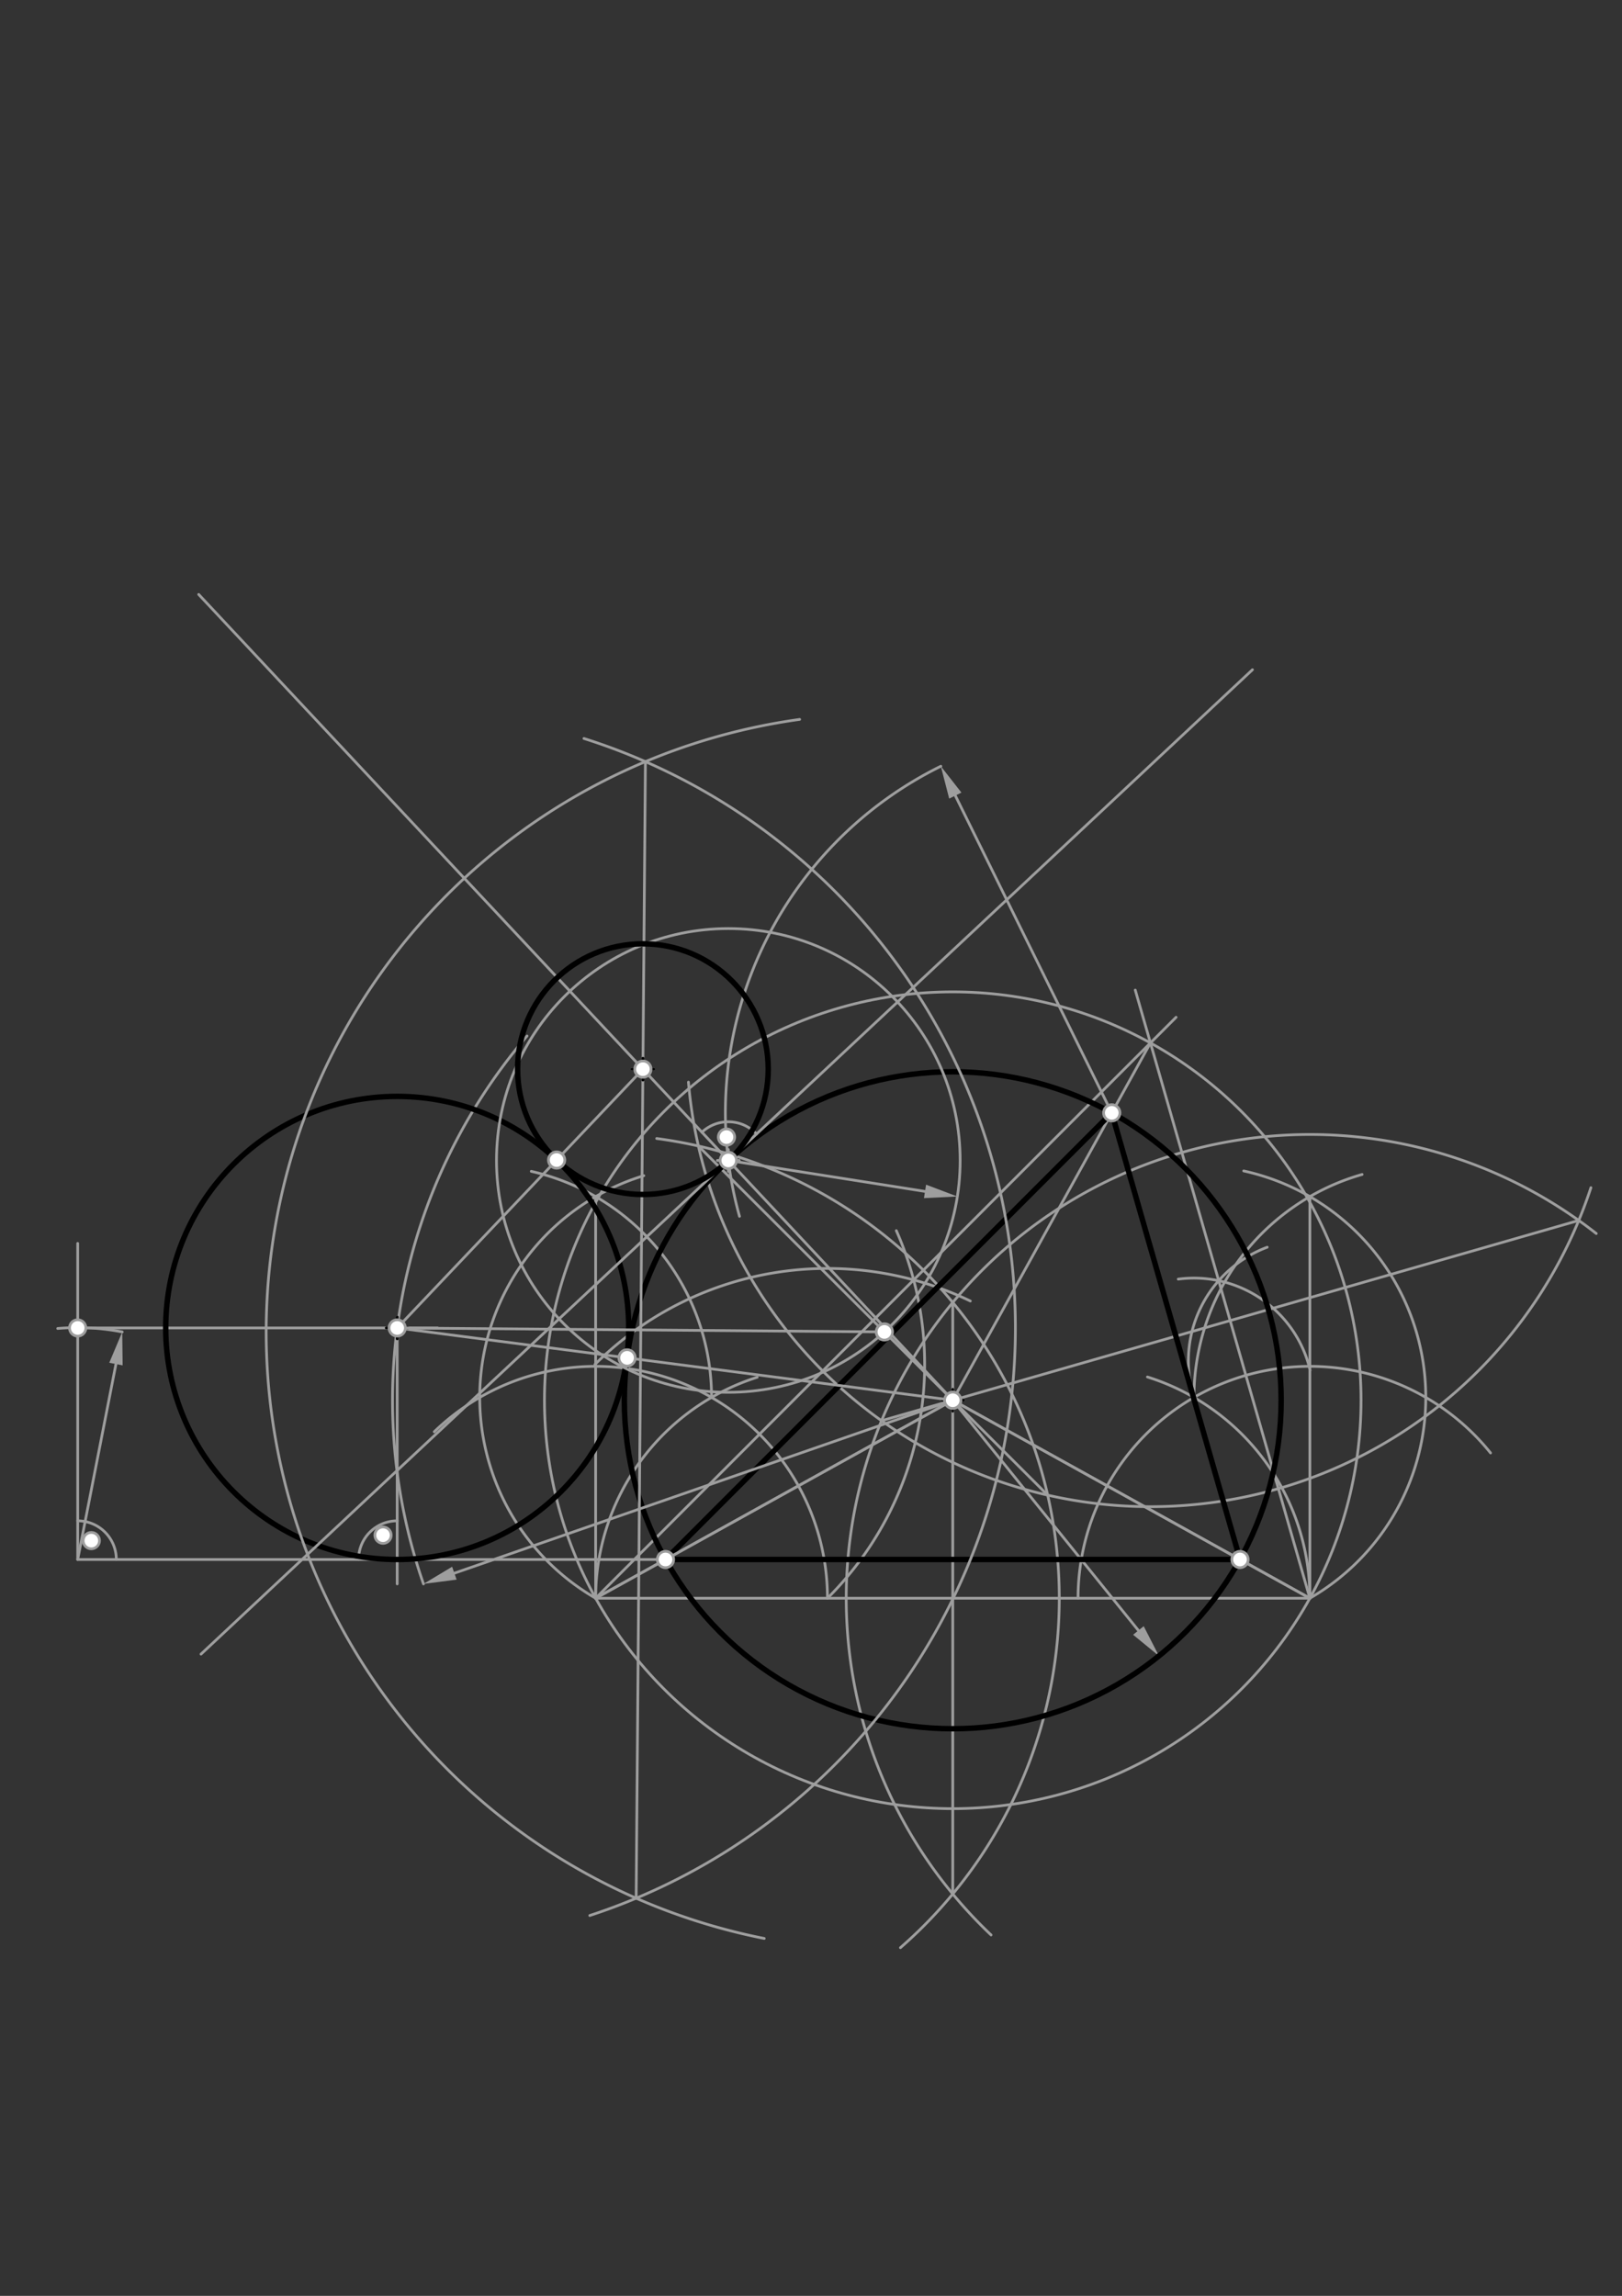 <svg xmlns="http://www.w3.org/2000/svg" class="svg--816" height="100%" preserveAspectRatio="xMidYMid meet" viewBox="0 0 595 842" width="100%"><rect x="0" y="0" width="595" height="842" fill="#333333" stroke="none"/><defs><marker id="marker-arrow" markerHeight="16" markerUnits="userSpaceOnUse" markerWidth="24" orient="auto-start-reverse" refX="24" refY="4" viewBox="0 0 24 8"><path d="M 0 0 L 24 4 L 0 8 z" stroke="inherit"></path></marker></defs><g class="aux-layer--949"></g><g class="main-layer--75a"><g class="element--733"><line stroke="#9E9E9E" stroke-dasharray="none" stroke-linecap="round" stroke-width="1" x1="218.5" x2="480.5" y1="586.141" y2="586.141"></line></g><g class="element--733"><path d="M 303.539 586.141 A 85.039 85.039 0 0 0 159.3 525.091" fill="none" stroke="#9E9E9E" stroke-dasharray="none" stroke-linecap="round" stroke-width="1"></path></g><g class="element--733"><path d="M 218.5 586.141 A 85.039 85.039 0 0 1 277.76 505.103" fill="none" stroke="#9E9E9E" stroke-dasharray="none" stroke-linecap="round" stroke-width="1"></path></g><g class="element--733"><path d="M 218.5 586.141 A 85.039 85.039 0 0 1 236.174 431.166" fill="none" stroke="#9E9E9E" stroke-dasharray="none" stroke-linecap="round" stroke-width="1"></path></g><g class="element--733"><path d="M 261.02 512.494 A 85.039 85.039 0 0 0 194.89 429.584" fill="none" stroke="#9E9E9E" stroke-dasharray="none" stroke-linecap="round" stroke-width="1"></path></g><g class="element--733"><line stroke="#9E9E9E" stroke-dasharray="none" stroke-linecap="round" stroke-width="1" x1="218.5" x2="218.5" y1="586.141" y2="438.848"></line></g><g class="element--733"><path d="M 218.25 500.388 A 120.945 120.945 0 0 1 355.943 477.138" fill="none" stroke="#9E9E9E" stroke-dasharray="none" stroke-linecap="round" stroke-width="1"></path></g><g class="element--733"><path d="M 303.539 586.141 A 120.945 120.945 0 0 0 328.802 451.338" fill="none" stroke="#9E9E9E" stroke-dasharray="none" stroke-linecap="round" stroke-width="1"></path></g><g class="element--733"><line stroke="#9E9E9E" stroke-dasharray="none" stroke-linecap="round" stroke-width="1" x1="218.5" x2="335.159" y1="586.141" y2="469.402"></line></g><g class="element--733"><line stroke="#9E9E9E" stroke-dasharray="none" stroke-linecap="round" stroke-width="1" x1="335.159" x2="431.423" y1="469.402" y2="373.072"></line></g><g class="element--733"><path d="M 395.461 586.141 A 85.039 85.039 0 0 1 546.778 532.859" fill="none" stroke="#9E9E9E" stroke-dasharray="none" stroke-linecap="round" stroke-width="1"></path></g><g class="element--733"><path d="M 480.5 586.141 A 85.039 85.039 0 0 0 420.916 505.001" fill="none" stroke="#9E9E9E" stroke-dasharray="none" stroke-linecap="round" stroke-width="1"></path></g><g class="element--733"><path d="M 480.5 586.141 A 85.039 85.039 0 0 0 456.237 429.438" fill="none" stroke="#9E9E9E" stroke-dasharray="none" stroke-linecap="round" stroke-width="1"></path></g><g class="element--733"><path d="M 437.98 512.494 A 85.039 85.039 0 0 1 499.666 430.725" fill="none" stroke="#9E9E9E" stroke-dasharray="none" stroke-linecap="round" stroke-width="1"></path></g><g class="element--733"><line stroke="#9E9E9E" stroke-dasharray="none" stroke-linecap="round" stroke-width="1" x1="480.5" x2="480.5" y1="586.141" y2="438.848"></line></g><g class="element--733"><path d="M 437.98 512.494 A 44.567 44.567 0 0 1 464.851 457.411" fill="none" stroke="#9E9E9E" stroke-dasharray="none" stroke-linecap="round" stroke-width="1"></path></g><g class="element--733"><path d="M 480.6 502.558 A 43.762 43.762 0 0 0 432.222 469.113" fill="none" stroke="#9E9E9E" stroke-dasharray="none" stroke-linecap="round" stroke-width="1"></path></g><g class="element--733"><line stroke="#9E9E9E" stroke-dasharray="none" stroke-linecap="round" stroke-width="1" x1="480.5" x2="447.056" y1="586.141" y2="469.684"></line></g><g class="element--733"><line stroke="#9E9E9E" stroke-dasharray="none" stroke-linecap="round" stroke-width="1" x1="447.056" x2="416.448" y1="469.684" y2="363.104"></line></g><g class="element--733"><path d="M 585.561 452.391 A 170.079 170.079 0 0 0 363.557 709.636" fill="none" stroke="#9E9E9E" stroke-dasharray="none" stroke-linecap="round" stroke-width="1"></path></g><g class="element--733"><path d="M 252.544 396.86 A 170.079 170.079 0 0 0 583.595 435.575" fill="none" stroke="#9E9E9E" stroke-dasharray="none" stroke-linecap="round" stroke-width="1"></path></g><g class="element--733"><path d="M 240.899 417.543 A 170.079 170.079 0 0 1 330.306 714.305" fill="none" stroke="#9E9E9E" stroke-dasharray="none" stroke-linecap="round" stroke-width="1"></path></g><g class="element--733"><line stroke="#9E9E9E" stroke-dasharray="none" stroke-linecap="round" stroke-width="1" x1="256.19" x2="384.324" y1="420.291" y2="548.337"></line></g><g class="element--733"><line stroke="#9E9E9E" stroke-dasharray="none" stroke-linecap="round" stroke-width="1" x1="579.14" x2="323.374" y1="447.588" y2="521.04"></line></g><g class="element--733"><line stroke="#9E9E9E" stroke-dasharray="none" stroke-linecap="round" stroke-width="1" x1="349.5" x2="349.5" y1="694.611" y2="477.67"></line></g><g class="element--733"><g class="center--a87"><line x1="345.5" y1="513.537" x2="353.5" y2="513.537" stroke="#9E9E9E" stroke-width="1" stroke-linecap="round"></line><line x1="349.5" y1="509.537" x2="349.5" y2="517.537" stroke="#9E9E9E" stroke-width="1" stroke-linecap="round"></line><circle class="hit--87b" cx="349.5" cy="513.537" r="4" stroke="none" fill="transparent"></circle></g><circle cx="349.5" cy="513.537" fill="none" r="149.774" stroke="#9E9E9E" stroke-dasharray="none" stroke-width="1"></circle></g><g class="element--733"><line stroke="#9E9E9E" stroke-dasharray="none" stroke-linecap="round" stroke-width="1" x1="349.5" x2="417.603" y1="513.537" y2="597.966"></line><path d="M425.137,607.306 l12,2.5 l0,-5 z" fill="#9E9E9E" stroke="#9E9E9E" stroke-width="0" transform="rotate(231.109, 425.137, 607.306)"></path></g><g class="element--733"><g class="center--a87"><line x1="345.5" y1="513.537" x2="353.5" y2="513.537" stroke="#9E9E9E" stroke-width="1" stroke-linecap="round"></line><line x1="349.5" y1="509.537" x2="349.5" y2="517.537" stroke="#9E9E9E" stroke-width="1" stroke-linecap="round"></line><circle class="hit--87b" cx="349.5" cy="513.537" r="4" stroke="none" fill="transparent"></circle></g><circle cx="349.5" cy="513.537" fill="none" r="120.472" stroke="#9E9E9E" stroke-dasharray="none" stroke-width="1"></circle></g><g class="element--733"><line stroke="#9E9E9E" stroke-dasharray="none" stroke-linecap="round" stroke-width="1" x1="349.5" x2="218.5" y1="513.537" y2="586.141"></line></g><g class="element--733"><line stroke="#9E9E9E" stroke-dasharray="none" stroke-linecap="round" stroke-width="1" x1="349.5" x2="480.5" y1="513.537" y2="586.141"></line></g><g class="element--733"><line stroke="#9E9E9E" stroke-dasharray="none" stroke-linecap="round" stroke-width="1" x1="349.5" x2="422.014" y1="513.537" y2="382.487"></line></g><g class="element--733"><line stroke="#9E9E9E" stroke-dasharray="none" stroke-linecap="round" stroke-width="1" x1="244.129" x2="454.871" y1="571.936" y2="571.936"></line></g><g class="element--733"><line stroke="#9E9E9E" stroke-dasharray="none" stroke-linecap="round" stroke-width="1" x1="454.871" x2="407.828" y1="571.936" y2="408.125"></line></g><g class="element--733"><line stroke="#9E9E9E" stroke-dasharray="none" stroke-linecap="round" stroke-width="1" x1="407.828" x2="244.129" y1="408.125" y2="571.936"></line></g><g class="element--733"><line stroke="#9E9E9E" stroke-dasharray="none" stroke-linecap="round" stroke-width="1" x1="244.129" x2="28.5" y1="571.936" y2="571.936"></line></g><g class="element--733"><line stroke="#000000" stroke-dasharray="none" stroke-linecap="round" stroke-width="2" x1="244.129" x2="454.871" y1="571.936" y2="571.936"></line></g><g class="element--733"><line stroke="#000000" stroke-dasharray="none" stroke-linecap="round" stroke-width="2" x1="454.871" x2="407.828" y1="571.936" y2="408.125"></line></g><g class="element--733"><line stroke="#000000" stroke-dasharray="none" stroke-linecap="round" stroke-width="2" x1="407.828" x2="244.129" y1="408.125" y2="571.936"></line></g><g class="element--733"><g class="center--a87"><line x1="345.5" y1="513.537" x2="353.5" y2="513.537" stroke="#000000" stroke-width="1" stroke-linecap="round"></line><line x1="349.5" y1="509.537" x2="349.5" y2="517.537" stroke="#000000" stroke-width="1" stroke-linecap="round"></line><circle class="hit--87b" cx="349.5" cy="513.537" r="4" stroke="none" fill="transparent"></circle></g><circle cx="349.5" cy="513.537" fill="none" r="120.472" stroke="#000000" stroke-dasharray="none" stroke-width="2"></circle></g><g class="element--733"><line stroke="#9E9E9E" stroke-dasharray="none" stroke-linecap="round" stroke-width="1" x1="349.5" x2="218.5" y1="513.537" y2="586.141"></line></g><g class="element--733"><line stroke="#9E9E9E" stroke-dasharray="none" stroke-linecap="round" stroke-width="1" x1="349.5" x2="480.5" y1="513.537" y2="586.141"></line></g><g class="element--733"><line stroke="#9E9E9E" stroke-dasharray="none" stroke-linecap="round" stroke-width="1" x1="349.5" x2="166.676" y1="513.537" y2="576.957"></line><path d="M155.339,580.89 l12,2.5 l0,-5 z" fill="#9E9E9E" stroke="#9E9E9E" stroke-width="0" transform="rotate(340.869, 155.339, 580.89)"></path></g><g class="element--733"><path d="M 155.339 580.89 A 205.512 205.512 0 0 1 193.327 379.951" fill="none" stroke="#9E9E9E" stroke-dasharray="none" stroke-linecap="round" stroke-width="1"></path></g><g class="element--733"><line stroke="#9E9E9E" stroke-dasharray="none" stroke-linecap="round" stroke-width="1" x1="28.5" x2="28.5" y1="571.936" y2="456.016"></line></g><g class="element--733"><path d="M 42.673 571.936 A 14.173 14.173 0 0 0 28.5 557.763" fill="none" stroke="#9E9E9E" stroke-dasharray="none" stroke-linecap="round" stroke-width="1"></path></g><g class="element--733"><line stroke="#9E9E9E" stroke-dasharray="none" stroke-linecap="round" stroke-width="1" x1="28.5" x2="42.536" y1="571.936" y2="500.258"></line><path d="M44.842,488.482 l12,2.5 l0,-5 z" fill="#9E9E9E" stroke="#9E9E9E" stroke-width="0" transform="rotate(101.08, 44.842, 488.482)"></path></g><g class="element--733"><path d="M 44.842 488.482 A 85.039 85.039 0 0 0 21.171 487.213" fill="none" stroke="#9E9E9E" stroke-dasharray="none" stroke-linecap="round" stroke-width="1"></path></g><g class="element--733"><line stroke="#9E9E9E" stroke-dasharray="none" stroke-linecap="round" stroke-width="1" x1="28.5" x2="160.5" y1="487.016" y2="487.016"></line></g><g class="element--733"><line stroke="#9E9E9E" stroke-dasharray="none" stroke-linecap="round" stroke-width="1" x1="145.707" x2="145.707" y1="487.016" y2="580.89"></line></g><g class="element--733"><path d="M 145.707 557.763 A 14.173 14.173 0 0 0 131.533 571.936" fill="none" stroke="#9E9E9E" stroke-dasharray="none" stroke-linecap="round" stroke-width="1"></path></g><g class="element--733"><line stroke="#9E9E9E" stroke-dasharray="none" stroke-linecap="round" stroke-width="1" x1="145.707" x2="349.5" y1="487.016" y2="513.537"></line></g><g class="element--733"><g class="center--a87"><line x1="141.707" y1="487.016" x2="149.707" y2="487.016" stroke="#9E9E9E" stroke-width="1" stroke-linecap="round"></line><line x1="145.707" y1="483.016" x2="145.707" y2="491.016" stroke="#9E9E9E" stroke-width="1" stroke-linecap="round"></line><circle class="hit--87b" cx="145.707" cy="487.016" r="4" stroke="none" fill="transparent"></circle></g><circle cx="145.707" cy="487.016" fill="none" r="84.921" stroke="#9E9E9E" stroke-dasharray="none" stroke-width="1"></circle></g><g class="element--733"><g class="center--a87"><line x1="141.707" y1="487.016" x2="149.707" y2="487.016" stroke="#000000" stroke-width="1" stroke-linecap="round"></line><line x1="145.707" y1="483.016" x2="145.707" y2="491.016" stroke="#000000" stroke-width="1" stroke-linecap="round"></line><circle class="hit--87b" cx="145.707" cy="487.016" r="4" stroke="none" fill="transparent"></circle></g><circle cx="145.707" cy="487.016" fill="none" r="84.921" stroke="#000000" stroke-dasharray="none" stroke-width="2"></circle></g><g class="element--733"><line stroke="#9E9E9E" stroke-dasharray="none" stroke-linecap="round" stroke-width="1" x1="407.828" x2="350.437" y1="408.125" y2="291.778"></line><path d="M345.128,281.016 l12,2.5 l0,-5 z" fill="#9E9E9E" stroke="#9E9E9E" stroke-width="0" transform="rotate(63.744, 345.128, 281.016)"></path></g><g class="element--733"><path d="M 345.128 281.016 A 141.732 141.732 0 0 0 271.272 446.082" fill="none" stroke="#9E9E9E" stroke-dasharray="none" stroke-linecap="round" stroke-width="1"></path></g><g class="element--733"><line stroke="#9E9E9E" stroke-dasharray="none" stroke-linecap="round" stroke-width="1" x1="349.5" x2="267.174" y1="513.537" y2="425.582"></line></g><g class="element--733"><line stroke="#9E9E9E" stroke-dasharray="none" stroke-linecap="round" stroke-width="1" x1="267.174" x2="72.889" y1="425.582" y2="218.011"></line></g><g class="element--733"><line stroke="#9E9E9E" stroke-dasharray="none" stroke-linecap="round" stroke-width="1" x1="267.174" x2="459.446" y1="425.582" y2="245.616"></line></g><g class="element--733"><path d="M 257.489 415.234 A 14.173 14.173 0 0 1 277.522 415.896" fill="none" stroke="#9E9E9E" stroke-dasharray="none" stroke-linecap="round" stroke-width="1"></path></g><g class="element--733"><line stroke="#9E9E9E" stroke-dasharray="none" stroke-linecap="round" stroke-width="1" x1="267.174" x2="73.738" y1="425.582" y2="606.637"></line></g><g class="element--733"><line stroke="#9E9E9E" stroke-dasharray="none" stroke-linecap="round" stroke-width="1" x1="267.174" x2="339.325" y1="425.582" y2="436.941"></line><path d="M351.179,438.808 l12,2.5 l0,-5 z" fill="#9E9E9E" stroke="#9E9E9E" stroke-width="0" transform="rotate(188.947, 351.179, 438.808)"></path></g><g class="element--733"><g class="center--a87"><line x1="263.174" y1="425.582" x2="271.174" y2="425.582" stroke="#9E9E9E" stroke-width="1" stroke-linecap="round"></line><line x1="267.174" y1="421.582" x2="267.174" y2="429.582" stroke="#9E9E9E" stroke-width="1" stroke-linecap="round"></line><circle class="hit--87b" cx="267.174" cy="425.582" r="4" stroke="none" fill="transparent"></circle></g><circle cx="267.174" cy="425.582" fill="none" r="85.039" stroke="#9E9E9E" stroke-dasharray="none" stroke-width="1"></circle></g><g class="element--733"><line stroke="#9E9E9E" stroke-dasharray="none" stroke-linecap="round" stroke-width="1" x1="324.417" x2="145.707" y1="488.47" y2="487.016"></line></g><g class="element--733"><path d="M 293.337 263.839 A 226.772 226.772 0 0 0 280.349 710.919" fill="none" stroke="#9E9E9E" stroke-dasharray="none" stroke-linecap="round" stroke-width="1"></path></g><g class="element--733"><path d="M 216.349 702.504 A 226.772 226.772 0 0 0 214.217 270.84" fill="none" stroke="#9E9E9E" stroke-dasharray="none" stroke-linecap="round" stroke-width="1"></path></g><g class="element--733"><line stroke="#9E9E9E" stroke-dasharray="none" stroke-linecap="round" stroke-width="1" x1="236.758" x2="233.365" y1="279.326" y2="696.16"></line></g><g class="element--733"><line stroke="#9E9E9E" stroke-dasharray="none" stroke-linecap="round" stroke-width="1" x1="235.84" x2="145.707" y1="392.105" y2="487.016"></line></g><g class="element--733"><g class="center--a87"><line x1="231.84" y1="392.105" x2="239.84" y2="392.105" stroke="#9E9E9E" stroke-width="1" stroke-linecap="round"></line><line x1="235.84" y1="388.105" x2="235.84" y2="396.105" stroke="#9E9E9E" stroke-width="1" stroke-linecap="round"></line><circle class="hit--87b" cx="235.84" cy="392.105" r="4" stroke="none" fill="transparent"></circle></g><circle cx="235.84" cy="392.105" fill="none" r="45.969" stroke="#9E9E9E" stroke-dasharray="none" stroke-width="1"></circle></g><g class="element--733"><g class="center--a87"><line x1="231.84" y1="392.105" x2="239.84" y2="392.105" stroke="#000000" stroke-width="1" stroke-linecap="round"></line><line x1="235.84" y1="388.105" x2="235.84" y2="396.105" stroke="#000000" stroke-width="1" stroke-linecap="round"></line><circle class="hit--87b" cx="235.84" cy="392.105" r="4" stroke="none" fill="transparent"></circle></g><circle cx="235.84" cy="392.105" fill="none" r="45.969" stroke="#000000" stroke-dasharray="none" stroke-width="2"></circle></g><g class="element--733"><circle cx="349.5" cy="513.537" r="3" stroke="#9E9E9E" stroke-width="1" fill="#ffffff"></circle>}</g><g class="element--733"><circle cx="407.828" cy="408.125" r="3" stroke="#9E9E9E" stroke-width="1" fill="#ffffff"></circle>}</g><g class="element--733"><circle cx="244.129" cy="571.936" r="3" stroke="#9E9E9E" stroke-width="1" fill="#ffffff"></circle>}</g><g class="element--733"><circle cx="454.871" cy="571.936" r="3" stroke="#9E9E9E" stroke-width="1" fill="#ffffff"></circle>}</g><g class="element--733"><circle cx="33.5" cy="565.016" r="3" stroke="#9E9E9E" stroke-width="1" fill="#ffffff"></circle>}</g><g class="element--733"><circle cx="28.5" cy="487.016" r="3" stroke="#9E9E9E" stroke-width="1" fill="#ffffff"></circle>}</g><g class="element--733"><circle cx="145.707" cy="487.016" r="3" stroke="#9E9E9E" stroke-width="1" fill="#ffffff"></circle>}</g><g class="element--733"><circle cx="140.5" cy="563.016" r="3" stroke="#9E9E9E" stroke-width="1" fill="#ffffff"></circle>}</g><g class="element--733"><circle cx="230.035" cy="497.99" r="3" stroke="#9E9E9E" stroke-width="1" fill="#ffffff"></circle>}</g><g class="element--733"><circle cx="267.174" cy="425.582" r="3" stroke="#9E9E9E" stroke-width="1" fill="#ffffff"></circle>}</g><g class="element--733"><circle cx="266.5" cy="417.016" r="3" stroke="#9E9E9E" stroke-width="1" fill="#ffffff"></circle>}</g><g class="element--733"><circle cx="324.417" cy="488.47" r="3" stroke="#9E9E9E" stroke-width="1" fill="#ffffff"></circle>}</g><g class="element--733"><circle cx="235.84" cy="392.105" r="3" stroke="#9E9E9E" stroke-width="1" fill="#ffffff"></circle>}</g><g class="element--733"><circle cx="204.185" cy="425.438" r="3" stroke="#9E9E9E" stroke-width="1" fill="#ffffff"></circle>}</g></g><g class="snaps-layer--ac6"></g><g class="temp-layer--52d"></g></svg>
